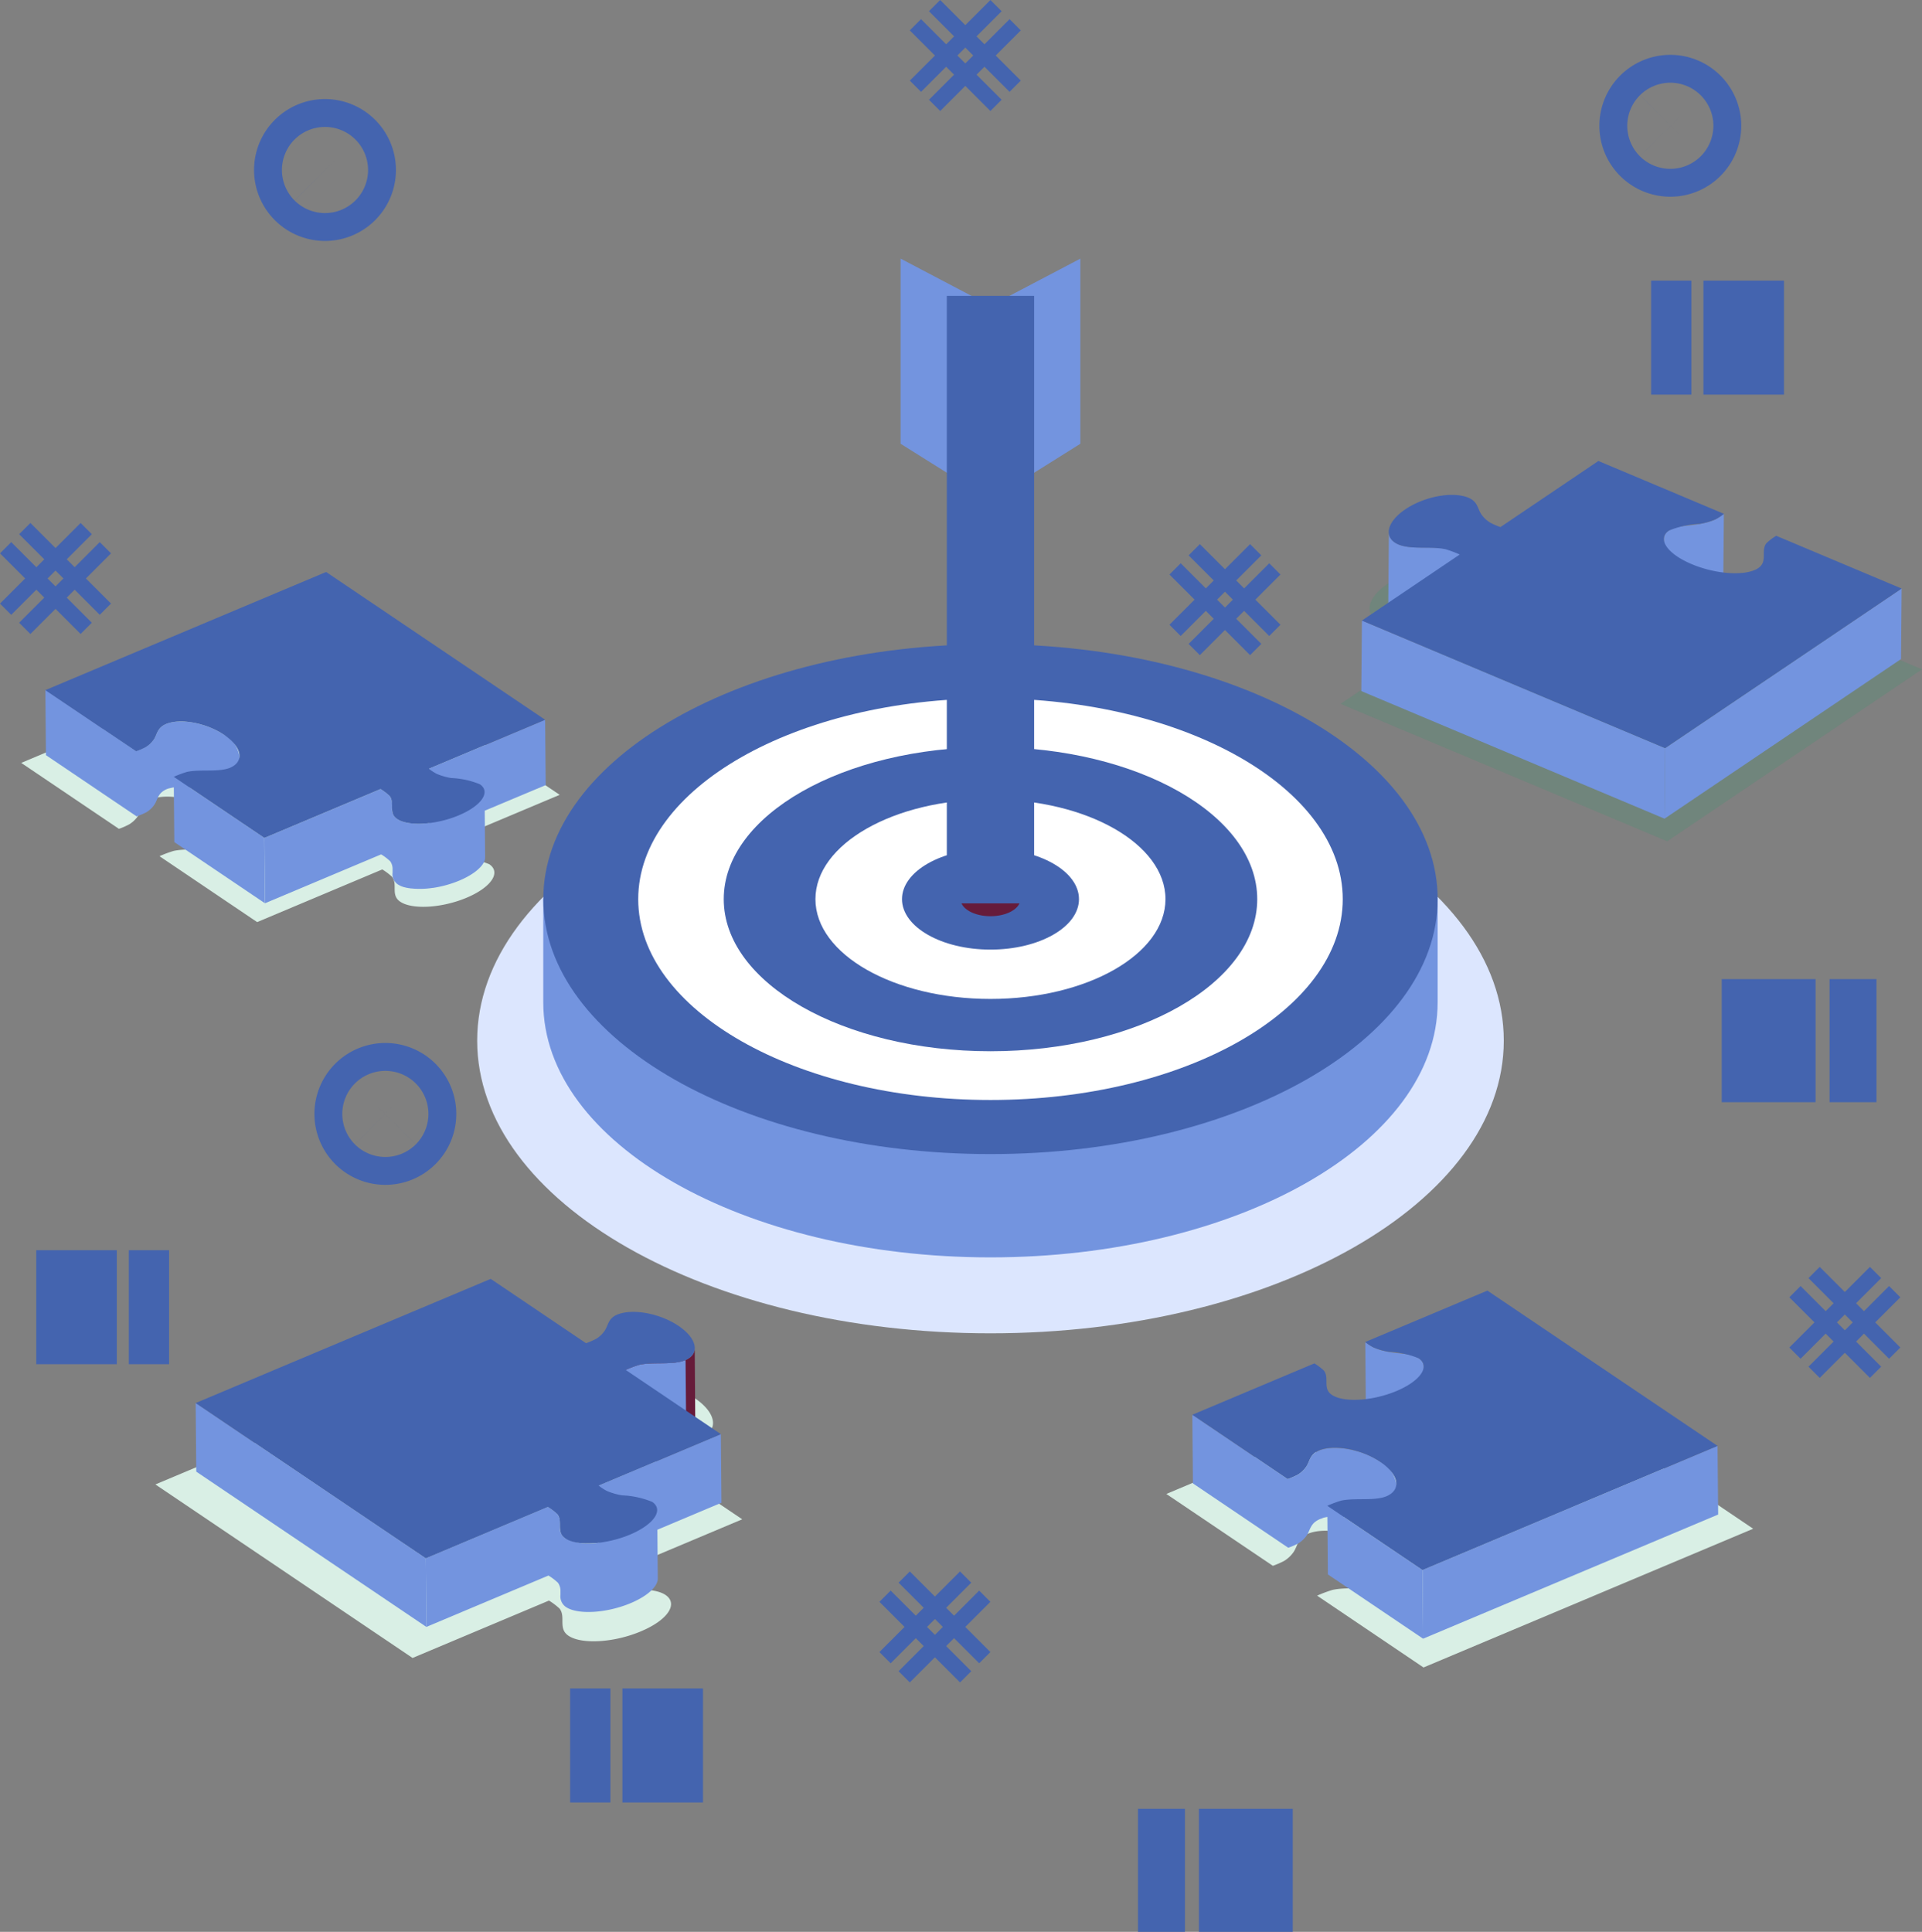 <?xml version="1.0" encoding="UTF-8"?>
<svg xmlns="http://www.w3.org/2000/svg" width="176.108" height="177.008" viewBox="0 0 176.108 177.008">
  <rect x="0" y="0" width="176.108" height="177.008" fill="#808080" stroke="none"/>
  <g id="alcohol_sec5_3" transform="translate(-508.509 -519.794)">
    <g id="Group_26651" data-name="Group 26651" transform="translate(511.831 523.488)">
      <g id="Group_26650" data-name="Group 26650" transform="translate(0)">
        <g id="Group_26649" data-name="Group 26649">
          <g id="Group_26639" data-name="Group 26639" transform="translate(0 116.082)">
            <line id="Line_150" data-name="Line 150" x2="7.382" fill="none" stroke="#4464af" stroke-miterlimit="10" stroke-width="10.446"/>
            <line id="Line_151" data-name="Line 151" x2="3.691" transform="translate(8.482)" fill="none" stroke="#4464af" stroke-miterlimit="10" stroke-width="10.446"/>
          </g>
          <g id="Group_26640" data-name="Group 26640" transform="translate(154.435 91.659)">
            <line id="Line_152" data-name="Line 152" x2="8.599" fill="none" stroke="#4464af" stroke-miterlimit="10" stroke-width="11.275"/>
            <line id="Line_153" data-name="Line 153" x2="4.299" transform="translate(9.881)" fill="none" stroke="#4464af" stroke-miterlimit="10" stroke-width="11.275"/>
          </g>
          <g id="Group_26641" data-name="Group 26641" transform="translate(100.95 167.677)">
            <line id="Line_154" data-name="Line 154" x1="8.599" transform="translate(5.582)" fill="none" stroke="#4464af" stroke-miterlimit="10" stroke-width="11.275"/>
            <line id="Line_155" data-name="Line 155" x1="4.3" fill="none" stroke="#4464af" stroke-miterlimit="10" stroke-width="11.275"/>
          </g>
          <g id="Group_26642" data-name="Group 26642" transform="translate(147.966 27.243)">
            <line id="Line_156" data-name="Line 156" x1="7.383" transform="translate(4.791)" fill="none" stroke="#4464af" stroke-miterlimit="10" stroke-width="10.446"/>
            <line id="Line_157" data-name="Line 157" x1="3.691" fill="none" stroke="#4464af" stroke-miterlimit="10" stroke-width="10.446"/>
          </g>
          <g id="Group_26643" data-name="Group 26643" transform="translate(48.917 156.239)">
            <line id="Line_158" data-name="Line 158" x1="7.382" transform="translate(4.791)" fill="none" stroke="#4464af" stroke-miterlimit="10" stroke-width="10.446"/>
            <line id="Line_159" data-name="Line 159" x1="3.691" fill="none" stroke="#4464af" stroke-miterlimit="10" stroke-width="10.446"/>
          </g>
          <g id="Group_26644" data-name="Group 26644" transform="translate(83.734)">
            <line id="Line_160" data-name="Line 160" x2="1.029" y2="1.029" fill="none" stroke="#4464af" stroke-miterlimit="10" stroke-width="10.446"/>
            <line id="Line_161" data-name="Line 161" x2="1.029" y2="1.029" transform="translate(1.755 1.755)" fill="none" stroke="#4464af" stroke-miterlimit="10" stroke-width="10.446"/>
            <line id="Line_162" data-name="Line 162" x1="1.029" y2="1.029" transform="translate(1.755)" fill="none" stroke="#4464af" stroke-miterlimit="10" stroke-width="10.446"/>
            <line id="Line_163" data-name="Line 163" x1="1.029" y2="1.029" transform="translate(0 1.755)" fill="none" stroke="#4464af" stroke-miterlimit="10" stroke-width="10.446"/>
          </g>
          <g id="Group_26645" data-name="Group 26645" transform="translate(0.371 47.918)">
            <line id="Line_164" data-name="Line 164" x2="1.029" y2="1.029" fill="none" stroke="#4464af" stroke-miterlimit="10" stroke-width="10.446"/>
            <line id="Line_165" data-name="Line 165" x2="1.029" y2="1.029" transform="translate(1.755 1.755)" fill="none" stroke="#4464af" stroke-miterlimit="10" stroke-width="10.446"/>
            <line id="Line_166" data-name="Line 166" x1="1.029" y2="1.029" transform="translate(1.755)" fill="none" stroke="#4464af" stroke-miterlimit="10" stroke-width="10.446"/>
            <line id="Line_167" data-name="Line 167" x1="1.029" y2="1.029" transform="translate(0 1.755)" fill="none" stroke="#4464af" stroke-miterlimit="10" stroke-width="10.446"/>
          </g>
          <g id="Group_26646" data-name="Group 26646" transform="translate(107.526 49.857)">
            <line id="Line_168" data-name="Line 168" x2="1.029" y2="1.029" fill="none" stroke="#4464af" stroke-miterlimit="10" stroke-width="10.446"/>
            <line id="Line_169" data-name="Line 169" x2="1.029" y2="1.029" transform="translate(1.755 1.755)" fill="none" stroke="#4464af" stroke-miterlimit="10" stroke-width="10.446"/>
            <line id="Line_170" data-name="Line 170" x1="1.029" y2="1.029" transform="translate(1.755)" fill="none" stroke="#4464af" stroke-miterlimit="10" stroke-width="10.446"/>
            <line id="Line_171" data-name="Line 171" x1="1.029" y2="1.029" transform="translate(0 1.755)" fill="none" stroke="#4464af" stroke-miterlimit="10" stroke-width="10.446"/>
          </g>
          <g id="Group_26647" data-name="Group 26647" transform="translate(164.323 116.082)">
            <line id="Line_172" data-name="Line 172" x2="1.029" y2="1.029" fill="none" stroke="#4464af" stroke-miterlimit="10" stroke-width="10.446"/>
            <line id="Line_173" data-name="Line 173" x2="1.029" y2="1.029" transform="translate(1.755 1.755)" fill="none" stroke="#4464af" stroke-miterlimit="10" stroke-width="10.446"/>
            <line id="Line_174" data-name="Line 174" x1="1.029" y2="1.029" transform="translate(1.755)" fill="none" stroke="#4464af" stroke-miterlimit="10" stroke-width="10.446"/>
            <line id="Line_175" data-name="Line 175" x1="1.029" y2="1.029" transform="translate(0 1.755)" fill="none" stroke="#4464af" stroke-miterlimit="10" stroke-width="10.446"/>
          </g>
          <g id="Group_26648" data-name="Group 26648" transform="translate(80.95 143.986)">
            <line id="Line_176" data-name="Line 176" x2="1.029" y2="1.029" fill="none" stroke="#4464af" stroke-miterlimit="10" stroke-width="10.446"/>
            <line id="Line_177" data-name="Line 177" x2="1.029" y2="1.029" transform="translate(1.755 1.755)" fill="none" stroke="#4464af" stroke-miterlimit="10" stroke-width="10.446"/>
            <line id="Line_178" data-name="Line 178" x1="1.029" y2="1.029" transform="translate(1.755)" fill="none" stroke="#4464af" stroke-miterlimit="10" stroke-width="10.446"/>
            <line id="Line_179" data-name="Line 179" x1="1.029" y2="1.029" transform="translate(0 1.755)" fill="none" stroke="#4464af" stroke-miterlimit="10" stroke-width="10.446"/>
          </g>
          <path id="Path_78229" data-name="Path 78229" d="M1459.643,566.175a1.277,1.277,0,1,1-1.277-1.277A1.277,1.277,0,0,1,1459.643,566.175Z" transform="translate(-1308.641 -558.344)" fill="none" stroke="#4464af" stroke-miterlimit="10" stroke-width="10.446"/>
          <path id="Path_78230" data-name="Path 78230" d="M680.8,591.777a1.277,1.277,0,1,1-1.277-1.277A1.277,1.277,0,0,1,680.8,591.777Z" transform="translate(-653.067 -579.894)" fill="none" stroke="#4464af" stroke-miterlimit="10" stroke-width="10.446"/>
          <path id="Path_78231" data-name="Path 78231" d="M715.753,1138.23a1.277,1.277,0,1,1-1.277-1.277A1.277,1.277,0,0,1,715.753,1138.23Z" transform="translate(-682.489 -1039.859)" fill="none" stroke="#4464af" stroke-miterlimit="10" stroke-width="10.446"/>
        </g>
      </g>
    </g>
    <g id="Group_26675" data-name="Group 26675" transform="translate(510.452 543.496)">
      <g id="Group_26655" data-name="Group 26655" transform="translate(41.78)">
        <path id="Path_78232" data-name="Path 78232" d="M821.462,986.818c-25.974,0-47.033-12-47.033-26.816s21.059-26.814,47.033-26.814S868.494,945.194,868.494,960,847.438,986.818,821.462,986.818Z" transform="translate(-774.429 -888.351)" fill="#dce6fe"/>
        <g id="Group_26654" data-name="Group 26654" transform="translate(6.058)">
          <g id="Group_26652" data-name="Group 26652" transform="translate(0 35.323)">
            <path id="Path_78233" data-name="Path 78233" d="M812.7,1020.682v9.461c0,12.9,18.346,23.362,40.975,23.362s40.974-10.459,40.974-23.362v-9.461Z" transform="translate(-812.703 -997.321)" fill="#7394df"/>
            <path id="Path_78234" data-name="Path 78234" d="M853.678,919.8c-22.629,0-40.975-10.458-40.975-23.362s18.346-23.361,40.975-23.361,40.974,10.461,40.974,23.361S876.309,919.8,853.678,919.8Z" transform="translate(-812.703 -873.079)" fill="#4464af"/>
            <path id="Path_78235" data-name="Path 78235" d="M899.934,941.216c-17.826,0-32.277-8.238-32.277-18.4s14.452-18.4,32.277-18.4,32.277,8.24,32.277,18.4S917.761,941.216,899.934,941.216Z" transform="translate(-858.959 -899.452)" fill="#fff"/>
            <path id="Path_78236" data-name="Path 78236" d="M941.607,960.509c-13.5,0-24.441-6.238-24.441-13.935s10.943-13.935,24.441-13.935,24.441,6.239,24.441,13.935S955.107,960.509,941.607,960.509Z" transform="translate(-900.632 -923.212)" fill="#4464af"/>
            <path id="Path_78237" data-name="Path 78237" d="M986.3,981.2c-8.857,0-16.037-4.093-16.037-9.143s7.18-9.143,16.037-9.143,16.037,4.094,16.037,9.143S995.16,981.2,986.3,981.2Z" transform="translate(-945.328 -948.695)" fill="#fff"/>
            <path id="Path_78238" data-name="Path 78238" d="M1028.471,1000.721c-4.478,0-8.108-2.069-8.108-4.623s3.63-4.623,8.108-4.623,8.108,2.07,8.108,4.623S1032.949,1000.721,1028.471,1000.721Z" transform="translate(-987.496 -972.737)" fill="#4464af"/>
            <path id="Path_78239" data-name="Path 78239" d="M1057.012,1013.933c-1.514,0-2.742-.7-2.742-1.563s1.227-1.563,2.742-1.563,2.741.7,2.741,1.563S1058.526,1013.933,1057.012,1013.933Z" transform="translate(-1016.037 -989.008)" fill="#661b3a"/>
          </g>
          <g id="Group_26653" data-name="Group 26653" transform="translate(32.742)">
            <path id="Path_78240" data-name="Path 78240" d="M1071.592,672.024v-17.8l8.233-4.324v16.964Z" transform="translate(-1063.359 -649.903)" fill="#7394df"/>
            <path id="Path_78241" data-name="Path 78241" d="M1027.806,672.024v-17.8l-8.233-4.324v16.964Z" transform="translate(-1019.573 -649.903)" fill="#7394df"/>
            <path id="Path_80378" data-name="Path 80378" d="M0,0V55.663" transform="translate(8.233 3.409)" fill="#4464af" stroke="#4464af" stroke-width="8"/>
          </g>
        </g>
      </g>
      <g id="Group_26656" data-name="Group 26656" transform="translate(104.926 100.474)">
        <path id="Path_78242" data-name="Path 78242" d="M1173.4,1297.435l12.5-5.259a6,6,0,0,1,.977.742c.584.77-.169,1.819.81,2.48,1.207.813,4.175.635,6.63-.4.069-.029.136-.058.2-.087,2.307-1.029,3.233-2.466,2.06-3.257-.75-.506-2.041-.474-3.094-.668a6.9,6.9,0,0,1-1.544-.45,5.4,5.4,0,0,1-.843-.549l12.512-5.264,23.565,15.9-30.207,12.711-9.749-6.579c.038-.019.078-.037.121-.055a11.772,11.772,0,0,1,1.287-.473c1.454-.319,3.42.068,4.677-.46,1.539-.686,1.225-2.24-.669-3.518-1.915-1.293-4.722-1.813-6.268-1.163-.96.428-.922,1.1-1.294,1.652a2.843,2.843,0,0,1-.865.826c-.046.028-.222.117-.444.216-.184.082-.4.171-.6.239Z" transform="translate(-1173.401 -1284.724)" fill="#d9efe5"/>
      </g>
      <g id="Group_26659" data-name="Group 26659" transform="translate(107.308 94.552)" style="isolation: isolate">
        <path id="Path_78243" data-name="Path 78243" d="M1293.868,1279.308a.9.9,0,0,0-.455-.744,1.551,1.551,0,0,0-.154-.09l-.051-.025c-.038-.019-.078-.037-.118-.053l-.029-.013-.027-.009c-.065-.025-.131-.048-.2-.068h0c-.07-.02-.142-.038-.215-.055l-.024-.006-.031-.006c-.086-.018-.174-.036-.264-.05h-.007l-.022,0c-.093-.015-.186-.028-.281-.041l-.03,0-.3-.036-.018,0-.243-.027-.285-.034-.052-.007q-.139-.018-.274-.04l-.14-.024c-.095-.017-.19-.037-.284-.058l-.051-.011c-.069-.015-.138-.032-.206-.049h-.005c-.069-.018-.137-.036-.2-.056l-.064-.02-.139-.043-.067-.023c-.047-.016-.093-.033-.139-.051l-.052-.02c-.058-.023-.115-.047-.169-.072a4.809,4.809,0,0,1-.754-.491l.055,6.288a4.82,4.82,0,0,0,.754.491c.054.025.111.049.169.072l.012.005.04.014.14.051.065.022.142.045.04.012.02.005c.068.02.137.039.206.056h0c.07.018.14.034.211.05l.02,0,.029.006c.1.021.191.041.286.058l.117.02.023,0c.09.014.181.027.273.04l.055.007.28.034h0l.185.021.074.009.3.036.024,0c.1.012.191.026.284.042l.03,0c.09.015.177.032.264.05l.056.012c.074.017.146.035.215.055s.137.044.2.069l.056.022c.04.017.08.035.119.054l.051.025a1.7,1.7,0,0,1,.154.09.9.9,0,0,1,.455.744Z" transform="translate(-1272.671 -1272.361)" fill="#7394df"/>
        <path id="Path_78244" data-name="Path 78244" d="M1200.536,1328.595l.065-.014.088-.019.073-.013.062-.01.046,5.269,8.725,5.888-.056-6.287-7.227-4.877c.105.013.212.027.319.045l.074.013.12.022.086.017.114.024.08.018.187.045.052.013c.078.02.155.041.233.064l.044.014c.106.031.213.065.319.1l.016.006c.106.036.211.075.315.116l.026.01c.119.047.239.1.356.15l.017.007c.119.054.236.111.351.17l.012.006q.175.091.344.19l.006,0q.171.1.333.211a2.8,2.8,0,0,1,1.475,2q-.028-3.144-.055-6.288a2.8,2.8,0,0,0-1.475-2q-.162-.11-.333-.211l-.006,0q-.168-.1-.343-.19l-.012-.006q-.172-.089-.351-.17l-.017-.008c-.117-.053-.236-.1-.356-.15l-.007,0-.018-.007q-.158-.062-.319-.117l-.012,0c-.107-.037-.215-.07-.322-.1l-.025-.008-.016,0c-.078-.023-.157-.044-.235-.065l-.047-.012c-.064-.016-.128-.031-.192-.046l-.036-.009-.04-.008-.12-.025-.083-.016-.121-.022-.058-.01-.015,0q-.162-.026-.322-.045l-.025,0-.019,0c-.093-.01-.186-.019-.278-.025l-.023,0-.03,0c-.171-.01-.337-.014-.5-.01h-.054c-.079,0-.157.006-.234.013h0l-.015,0c-.08.007-.158.016-.235.026l-.025,0-.018,0-.094.016-.066.012-.1.021-.051.011-.007,0c-.068.016-.134.035-.2.056l-.044.014c-.064.021-.128.044-.189.069s-.093.044-.136.067l-.037.022-.046.025-.036.023-.046.03c-.024.016-.046.032-.068.049l-.038.029-.013.01c-.026.021-.05.043-.074.065l-.008.008-.054.055-.014.017-.025.028c-.016.02-.032.039-.047.059l-.021.028-.011.015-.02.032c-.013.019-.025.038-.037.058l-.026.045c-.011.019-.021.038-.031.057l-.011.02c0,.008-.007.015-.011.022q-.025.05-.048.1l-.01.022-.059.136-.045.1-.018.04c-.018.041-.038.083-.058.123-.011.022-.023.043-.035.064l-.016.03c-.018.031-.037.062-.057.092l-.04.057c-.02.028-.041.055-.063.083l-.028.035c-.029.036-.059.071-.091.107l-.008.009c-.034.037-.07.073-.107.109l-.033.031c-.028.026-.056.051-.085.076l-.044.036c-.029.024-.059.047-.09.07l-.043.032c-.046.032-.093.064-.142.095l-.016.009-.007,0-.02.01-.011.006-.024.012-.017.008-.025.013-.023.011-.026.012-.03.015-.029.013-.032.015-.045.021-.021.01-.072.032c-.165.074-.358.153-.536.214l-8.735-5.894.055,6.288,8.735,5.894c.179-.061.373-.14.537-.214l.135-.062h0l.056-.027,0,0,.04-.019.016-.008.029-.014.019-.009.022-.012.018-.009.016-.008.016-.008.01-.006.01-.006h0c.05-.031.1-.062.143-.095l.041-.031.092-.071.022-.018.02-.018c.029-.025.058-.05.084-.075l.035-.032c.037-.036.073-.072.107-.109v0l.008-.008c.031-.035.061-.07.09-.1l.029-.037c.021-.027.042-.055.061-.082l.017-.022.025-.036c.02-.031.039-.061.057-.092l.018-.034c.01-.019.021-.038.031-.057l0,0c.021-.041.04-.083.059-.124l.016-.039.045-.1c.02-.046.039-.092.06-.138,0-.007.006-.013.009-.019.016-.035.032-.07.05-.1l.02-.04.033-.06.025-.044c.012-.02.025-.039.038-.059l.031-.046.021-.028.046-.058.025-.029c.021-.024.044-.048.068-.071l.009-.009c.027-.026.056-.051.087-.076l.038-.029c.022-.017.045-.034.069-.05l.046-.03.083-.05.037-.021c.043-.023.088-.045.136-.067s.124-.048.188-.069l.044-.015Q1200.434,1328.62,1200.536,1328.595Z" transform="translate(-1188.449 -1307.801)" fill="#7394df"/>
        <g id="Group_26657" data-name="Group 26657" transform="translate(21.089 14.23)">
          <path id="Path_78245" data-name="Path 78245" d="M1348.73,1337.216l.055,6.288-27.034,11.376-.056-6.288Z" transform="translate(-1321.695 -1337.216)" fill="#7394df"/>
        </g>
        <g id="Group_26658" data-name="Group 26658">
          <path id="Path_78246" data-name="Path 78246" d="M1188.449,1258.68l11.183-4.706a5.354,5.354,0,0,1,.875.664c.523.688-.151,1.628.725,2.219,1.08.728,3.736.569,5.933-.356l.181-.078c2.065-.921,2.893-2.207,1.843-2.915a8.143,8.143,0,0,0-2.769-.6,6.182,6.182,0,0,1-1.382-.4,4.815,4.815,0,0,1-.754-.491l11.2-4.711,21.09,14.23-27.034,11.376-8.725-5.888.108-.05a10.513,10.513,0,0,1,1.151-.422c1.3-.286,3.061.061,4.185-.412,1.378-.614,1.1-2-.6-3.149-1.714-1.157-4.226-1.623-5.609-1.04-.859.383-.825.985-1.158,1.479a2.55,2.55,0,0,1-.774.739c-.041.025-.2.1-.4.193-.165.073-.358.153-.536.214Z" transform="translate(-1188.449 -1247.305)" fill="#4464af"/>
        </g>
      </g>
      <g id="Group_26662" data-name="Group 26662" transform="translate(12.294 93.476)">
        <path id="Path_78247" data-name="Path 78247" d="M634.873,1302.068c-.749-.506-2.043-.474-3.094-.668a6.884,6.884,0,0,1-1.545-.45,5.412,5.412,0,0,1-.843-.549l12.511-5.265-9.749-6.578c.039-.02.082-.039.126-.058a11.566,11.566,0,0,1,1.282-.47c1.453-.319,3.42.068,4.727-.482,1.488-.663,1.175-2.218-.72-3.5-1.915-1.293-4.722-1.813-6.314-1.143-.912.407-.876,1.08-1.247,1.632a2.849,2.849,0,0,1-.865.826c-.046.028-.221.116-.444.216-.184.082-.4.171-.6.239l-9.76-6.587-30.207,12.711,23.565,15.9,12.5-5.259a6.053,6.053,0,0,1,.976.742c.584.769-.169,1.818.81,2.48,1.207.813,4.175.635,6.631-.4.069-.029.137-.058.2-.088C635.121,1304.3,636.045,1302.859,634.873,1302.068Z" transform="translate(-588.131 -1273.105)" fill="#d9efe5"/>
        <g id="Group_26661" data-name="Group 26661" transform="translate(3.69)" style="isolation: isolate">
          <g id="Group_26660" data-name="Group 26660" transform="translate(39.399 6.324)">
            <path id="Path_78248" data-name="Path 78248" d="M877.044,1280.459c0,.015,0,.03,0,.046s0,.032,0,.048,0,.027,0,.04,0,.031-.006.047-.006.031-.009.045l-.007.035c0,.016-.008.031-.013.046s-.006.022-.009.033l-.007.019a.991.991,0,0,1-.053.125v0a1.108,1.108,0,0,1-.069.115l-.013.018a1.191,1.191,0,0,1-.085.106l-.026.028-.03.03-.036.033-.034.03-.032.026-.06.046-.033.023-.07.045-.031.02-.064.035-.036.02-.107.051a2.913,2.913,0,0,1-.444.143q-.185.044-.383.072c-.125.018-.253.032-.383.043-.181.015-.366.023-.554.028-.41.012-.831.008-1.24.019-.184.005-.366.013-.544.028l.055,6.288c.177-.014.359-.023.543-.028.409-.012.83-.008,1.24-.019.188-.005.373-.014.554-.029.13-.01.258-.025.383-.043s.259-.043.382-.072a2.852,2.852,0,0,0,.444-.144c.037-.017.073-.033.108-.052l.03-.016.071-.04.007,0,.02-.013.073-.047.033-.023.06-.046.019-.014.014-.012.033-.03.036-.033.03-.03.018-.019.007-.009a1.182,1.182,0,0,0,.086-.106l.005-.007.007-.011a1.072,1.072,0,0,0,.069-.115h0a1.069,1.069,0,0,0,.054-.127.1.1,0,0,0,0-.01l0-.007c0-.013.008-.025.011-.038s.008-.027.011-.041l.008-.038c0-.01,0-.021.006-.031s0-.008,0-.011,0-.034.006-.051,0-.024,0-.036,0-.037,0-.056,0-.018,0-.027v-.013Z" transform="translate(-870.714 -1280.459)" fill="#661b3a"/>
            <path id="Path_78249" data-name="Path 78249" d="M861.638,1289.718l-.006,0a10.586,10.586,0,0,0-1.141.419c-.039.018-.077.035-.112.052l.055,6.287.112-.052a10.6,10.6,0,0,1,1.141-.419h.007c.1-.022.2-.04.3-.055.124-.018.251-.031.38-.042l-.055-6.288q-.194.016-.38.042Q861.786,1289.686,861.638,1289.718Z" transform="translate(-860.378 -1288.171)" fill="#661b3a"/>
          </g>
          <path id="Path_78250" data-name="Path 78250" d="M771.783,1336.7l-.055-6.288-11.2,4.712.046,5.232a4.954,4.954,0,0,1-3.1-.392,1.124,1.124,0,0,1-.494-1.022q0-.156,0-.311a1.4,1.4,0,0,0-.229-.885,5.405,5.405,0,0,0-.873-.664l-11.185,4.706.055,6.288,11.185-4.706a5.366,5.366,0,0,1,.873.664,1.293,1.293,0,0,1,.227.789c0,.1,0,.207,0,.311a1.18,1.18,0,0,0,.5,1.119c1.08.729,3.736.569,5.934-.355l.183-.079c1.462-.652,2.3-1.487,2.3-2.17q-.019-2.238-.039-4.475Z" transform="translate(-723.605 -1316.186)" fill="#7394df"/>
          <path id="Path_78251" data-name="Path 78251" d="M865.868,1287.51l.055,6.287c-1.17.493-2.93.146-4.231.432a10.5,10.5,0,0,0-1.147.421l-.112.052-.055-6.288c.035-.017.073-.035.112-.052a10.373,10.373,0,0,1,1.148-.421C862.938,1287.656,864.7,1288,865.868,1287.51Z" transform="translate(-820.979 -1280.07)" fill="#7394df"/>
          <path id="Path_78252" data-name="Path 78252" d="M632.537,1326.61l-21.089-14.23.055,6.288,21.089,14.231Z" transform="translate(-611.447 -1301.004)" fill="#7394df"/>
          <path id="Path_78253" data-name="Path 78253" d="M653.279,1260.94a8.134,8.134,0,0,0-2.769-.6,6.147,6.147,0,0,1-1.382-.4,4.84,4.84,0,0,1-.754-.492l11.2-4.712-8.725-5.887.112-.052a10.356,10.356,0,0,1,1.148-.42c1.3-.286,3.06.061,4.231-.431,1.332-.594,1.051-1.985-.645-3.129-1.714-1.157-4.226-1.623-5.651-1.023-.816.365-.784.967-1.116,1.46a2.551,2.551,0,0,1-.774.74c-.041.025-.2.1-.4.193-.165.073-.358.153-.537.214l-8.735-5.894-27.034,11.376,21.089,14.23,11.185-4.706a5.411,5.411,0,0,1,.873.664c.523.688-.151,1.627.726,2.219,1.08.728,3.736.569,5.934-.356l.182-.079C653.5,1262.933,654.328,1261.648,653.279,1260.94Z" transform="translate(-611.447 -1240.505)" fill="#4464af"/>
        </g>
      </g>
      <g id="Group_26666" data-name="Group 26666" transform="translate(0 28.707)">
        <g id="Group_26663" data-name="Group 26663" transform="translate(0 5.83)">
          <path id="Path_78254" data-name="Path 78254" d="M510.452,879.781l27.717-11.663,21.623,14.59-11.481,4.831a4.9,4.9,0,0,0,.774.5,6.312,6.312,0,0,0,1.416.413,8.36,8.36,0,0,1,2.839.613c1.075.726.228,2.044-1.888,2.988l-.187.081c-2.253.948-4.977,1.112-6.084.365-.9-.607-.208-1.57-.744-2.275a5.455,5.455,0,0,0-.9-.681l-11.466,4.825-8.946-6.037.115-.053a10.708,10.708,0,0,1,1.177-.431c1.335-.293,3.139.063,4.291-.422,1.412-.629,1.125-2.055-.614-3.229-1.757-1.186-4.332-1.664-5.752-1.067-.88.392-.846,1.01-1.187,1.516a2.6,2.6,0,0,1-.793.758c-.042.026-.2.106-.4.2-.169.076-.369.158-.555.22Z" transform="translate(-510.452 -868.118)" fill="#d9efe5"/>
        </g>
        <g id="Group_26665" data-name="Group 26665" transform="translate(2.209)" style="isolation: isolate">
          <path id="Path_78255" data-name="Path 78255" d="M535.908,908.652l.058-.013.089-.019.064-.011.063-.011.044,5.015,8.3,5.6-.052-5.984-6.88-4.642c.1.012.2.026.305.043l.067.011.118.021.079.016.114.024.072.016.18.044.048.012q.112.029.223.062l.039.012c.1.03.2.063.306.1l.011,0q.154.053.305.112l.022.008q.172.068.34.143l.015.007q.17.077.335.162l.011.005c.111.058.22.118.327.181l.006,0q.163.1.317.2a2.661,2.661,0,0,1,1.4,1.9q-.026-2.992-.053-5.984a2.66,2.66,0,0,0-1.4-1.9q-.154-.1-.317-.2l-.006,0q-.16-.094-.327-.181l-.011-.006q-.165-.085-.334-.162l-.017-.007q-.167-.075-.338-.143l-.007,0-.019-.007c-.1-.039-.2-.075-.3-.11l-.014-.005c-.1-.034-.2-.066-.3-.1l-.026-.008-.017,0q-.11-.032-.221-.061l-.049-.012-.178-.043-.036-.009-.04-.008-.109-.023-.083-.016-.111-.02-.058-.011-.015,0c-.1-.017-.2-.031-.3-.043l-.026,0-.019,0c-.088-.01-.176-.018-.262-.024l-.022,0h-.029c-.081-.005-.163-.009-.242-.011h-.007c-.075,0-.15,0-.223,0h-.056c-.074,0-.147.006-.219.012h-.007l-.016,0c-.075.006-.148.015-.22.025l-.024,0-.017,0-.085.014-.069.012-.082.018-.056.012-.007,0c-.064.016-.127.033-.188.052l-.042.014c-.061.02-.121.042-.179.066s-.089.042-.13.064l-.035.02-.044.024-.035.022-.043.029c-.023.015-.044.031-.065.047l-.037.028-.012.01c-.025.02-.048.041-.07.062l-.009.009-.05.051v0h0v0l-.014.017-.023.026c-.016.019-.031.037-.045.057l-.02.026-.01.014-.019.03-.036.056-.024.042-.031.057-.01.017-.009.019c-.017.033-.033.067-.048.1l-.008.017c-.02.046-.04.092-.06.138-.013.03-.025.06-.039.089l-.018.041c-.018.039-.036.079-.056.117l-.031.058-.017.032q-.026.044-.055.088c-.012.019-.026.037-.039.056s-.038.052-.059.078l-.027.034c-.028.034-.057.068-.088.1l-.006.006c-.032.035-.067.07-.1.1l-.032.029c-.026.024-.053.048-.081.072l-.041.034c-.028.023-.057.045-.087.067l-.04.03c-.044.031-.088.061-.135.09l-.008,0-.014.008-.009,0-.02.011-.014.007-.024.012-.016.008-.028.014-.023.011-.029.014-.036.017-.022.01-.041.019-.023.01-.068.03c-.157.07-.342.147-.515.2l-8.312-5.609.053,5.984,8.312,5.61c.173-.058.358-.134.515-.2l.068-.031.012-.005.052-.024.019-.009.038-.018.024-.012.029-.014.018-.009.028-.014.014-.007.024-.012.011-.006.019-.01.007,0,.012-.006h0c.047-.029.091-.059.135-.09l.041-.031q.044-.032.085-.066l.022-.017.02-.018c.027-.023.053-.047.079-.07l.034-.031c.035-.034.069-.069.1-.1h0l.006-.007q.046-.05.087-.1l.027-.034c.021-.026.04-.053.059-.079l.014-.019.025-.036c.02-.029.038-.058.055-.088l.023-.042.025-.046v0c.02-.039.039-.079.057-.12l.015-.033.046-.107q.026-.062.054-.123l.011-.023c.015-.032.03-.064.045-.1l.02-.039c.01-.019.02-.037.031-.056l.025-.042c.011-.019.024-.038.036-.056s.019-.029.029-.043l.02-.027.044-.055.024-.028q.03-.034.064-.067l.009-.009c.025-.024.053-.048.083-.072l.036-.028.065-.047.043-.028.078-.047.036-.02c.041-.022.084-.043.13-.064s.117-.046.178-.066l.042-.014C535.782,908.686,535.844,908.668,535.908,908.652Z" transform="translate(-524.406 -888.862)" fill="#7394df"/>
          <path id="Path_78256" data-name="Path 78256" d="M677,922.839l-.053-5.984-10.657,4.484.044,4.98h-.01l-.069.008c-.085.009-.17.018-.253.025l-.025,0-.183.013-.068,0-.137.006h-.05q-.161,0-.316,0h-.041c-.086,0-.171-.006-.254-.011h-.019c-.078-.005-.154-.012-.228-.02l-.056-.006c-.064-.008-.127-.016-.188-.026l-.022,0c-.066-.011-.13-.024-.193-.037l-.048-.011q-.088-.02-.172-.044l-.024-.007-.034-.011-.091-.029-.045-.017-.074-.029-.041-.017-.07-.031-.039-.019-.069-.036-.032-.017c-.032-.019-.063-.038-.093-.058a1.071,1.071,0,0,1-.47-.975q0-.146,0-.291a1.331,1.331,0,0,0-.218-.845,5.054,5.054,0,0,0-.832-.632l-10.644,4.479.053,5.984,10.643-4.479a5.018,5.018,0,0,1,.832.632,1.236,1.236,0,0,1,.216.755q0,.145,0,.29a1.125,1.125,0,0,0,.472,1.067c.03.02.061.039.093.058l.033.018.068.036.039.019.07.032.041.017.023.009.053.019.044.016.088.029.037.012.006,0,.016,0c.057.016.115.031.175.045l.025.006.021,0c.064.014.128.027.2.038h0l.016,0c.062.01.127.019.192.027l.028,0,.026,0c.075.008.151.015.229.021h.021c.083.006.168.009.255.011h.039q.155,0,.316,0h.052l.136-.006.068,0,.2-.013h.012c.084-.007.169-.016.255-.025l.067-.008c.075-.009.151-.019.227-.03l.028,0h.009l.213-.034.036-.006.179-.032.08-.016.136-.028.09-.02.128-.029.034-.008.029-.008c.115-.028.231-.058.346-.09l.046-.013q.176-.05.351-.106l.035-.012q.179-.059.357-.124l.021-.008q.184-.069.365-.144l.174-.075c.081-.036.159-.073.236-.11l.077-.039.147-.075.084-.045.13-.073.08-.046.048-.028.078-.049.069-.043q.071-.046.137-.091l.044-.03c.058-.04.114-.081.167-.122l.04-.032c.031-.025.063-.049.093-.075l.017-.015c.039-.033.075-.066.112-.1l.049-.044c.05-.048.1-.1.142-.143h0c.038-.042.074-.084.107-.126l.031-.04c.018-.023.036-.046.052-.069l.012-.018.023-.035c.019-.029.037-.058.053-.088.007-.012.014-.024.02-.036l.012-.021c.016-.031.03-.061.043-.092l.006-.016c.009-.021.017-.043.024-.064s.008-.027.012-.04l.006-.021c.008-.031.016-.061.021-.091,0-.006,0-.013,0-.019s0-.013,0-.019a.812.812,0,0,0,.007-.1v-.01q-.018-2.13-.037-4.259Z" transform="translate(-631.15 -903.311)" fill="#7394df"/>
          <g id="Group_26664" data-name="Group 26664">
            <path id="Path_78257" data-name="Path 78257" d="M524.406,842.11l25.729-10.827,20.072,13.544-10.657,4.484a4.539,4.539,0,0,0,.718.468,5.868,5.868,0,0,0,1.315.383,7.762,7.762,0,0,1,2.636.569c1,.674.212,1.9-1.753,2.773l-.174.075c-2.092.88-4.62,1.032-5.647.338-.834-.563-.193-1.457-.691-2.112a5.054,5.054,0,0,0-.832-.632l-10.644,4.479-8.3-5.6.107-.049a9.867,9.867,0,0,1,1.093-.4c1.239-.272,2.914.058,3.983-.392,1.311-.584,1.044-1.908-.57-3-1.631-1.1-4.021-1.544-5.339-.99-.817.364-.785.937-1.1,1.408a2.415,2.415,0,0,1-.736.7c-.039.024-.187.1-.375.182-.157.07-.342.147-.515.2Z" transform="translate(-524.406 -831.283)" fill="#4464af"/>
          </g>
        </g>
      </g>
      <g id="Group_26674" data-name="Group 26674" transform="translate(120.892 18.536)">
        <g id="Group_26667" data-name="Group 26667" transform="translate(0 6.498)" opacity="0.16">
          <path id="Path_78258" data-name="Path 78258" d="M1327.548,820.665l-12.381-5.21a5.932,5.932,0,0,0-.967.735c-.579.762.167,1.8-.8,2.457-1.2.806-4.136.63-6.569-.393l-.2-.087c-2.286-1.019-3.2-2.442-2.04-3.226.743-.5,2.024-.469,3.065-.661a6.8,6.8,0,0,0,1.529-.446,5.289,5.289,0,0,0,.835-.544l-12.4-5.216-9.669,6.525c-.2-.067-.416-.156-.6-.238-.219-.1-.391-.184-.436-.212a2.823,2.823,0,0,1-.857-.818c-.368-.547-.332-1.214-1.235-1.617-1.578-.665-4.358-.149-6.256,1.131-1.876,1.266-2.187,2.807-.713,3.464,1.3.546,3.243.161,4.682.478a11.441,11.441,0,0,1,1.271.465l.124.058-9.659,6.517,29.927,12.593Z" transform="translate(-1274.274 -808.072)" fill="#189e64"/>
        </g>
        <g id="Group_26673" data-name="Group 26673" transform="translate(1.898)" style="isolation: isolate">
          <path id="Path_78259" data-name="Path 78259" d="M1461.148,799.906a.927.927,0,0,1,.468-.765,1.7,1.7,0,0,1,.158-.093l.053-.026c.039-.019.079-.037.121-.054l.03-.013.028-.01c.066-.025.134-.049.2-.069h0c.071-.021.145-.039.22-.056l.026-.007.034-.006c.088-.019.176-.036.267-.051l.008,0,.03,0q.135-.022.274-.04l.037-.005.3-.036.018,0,.068-.008.2-.023.282-.034.057-.007c.094-.012.186-.026.276-.04l.144-.024c.1-.018.2-.038.293-.06l.055-.012c.07-.016.14-.032.209-.05h.007c.071-.018.14-.037.21-.057l.064-.019.142-.045.07-.024.138-.05.057-.022c.06-.024.119-.048.175-.074a4.921,4.921,0,0,0,.775-.505l-.057,6.461a4.915,4.915,0,0,1-.776.505c-.056.026-.115.05-.176.075l-.013.005-.039.014c-.047.018-.094.035-.143.052l-.068.023-.142.045-.044.014-.022.006c-.069.02-.138.039-.208.057l-.009,0c-.068.018-.137.034-.207.049l-.023.006-.034.007c-.1.021-.195.041-.292.059l-.12.021-.026,0q-.135.022-.273.04l-.061.008-.273.033h-.009l-.194.022-.1.011-.3.036-.036,0q-.14.018-.276.04l-.037.006c-.092.015-.181.033-.269.052l-.057.012c-.076.017-.15.036-.221.057h0c-.071.021-.14.045-.207.07l-.058.023c-.042.017-.082.035-.121.055l-.053.026a1.605,1.605,0,0,0-.158.093.925.925,0,0,0-.467.764Z" transform="translate(-1433.421 -792.766)" fill="#7394df"/>
          <path id="Path_78260" data-name="Path 78260" d="M1301.849,814.8c0-.012-.005-.025-.008-.037s-.005-.022-.007-.033,0-.008,0-.012,0-.034-.006-.051,0-.026,0-.039,0-.036,0-.054,0-.021,0-.031v-.013l.057-6.461c0,.015,0,.029,0,.044s0,.036,0,.054,0,.026,0,.039,0,.034.006.051.006.03.009.045,0,.025.007.037l.013.046c0,.012.006.023.01.035l.007.018a1.039,1.039,0,0,0,.055.13v0a1.031,1.031,0,0,0,.072.118l.013.019a1.131,1.131,0,0,0,.088.109l.027.029.031.031.037.034.034.03.034.027.062.047.033.024.074.048.029.018.071.039.032.018c.036.018.073.036.111.053.074.031.15.059.228.084.026.008.054.015.08.022.053.016.107.031.161.044l.044.009c.062.014.125.027.188.038l.077.013c.06.01.12.018.18.026l.06.007q.118.014.239.023l.153.01.129.008.158.006.127,0,.3.006h.008l.36,0,.229,0,.113,0,.194,0h.05l.084,0,.147.006.137.007.142.009.048,0h0l.157.015.032,0q.1.011.2.025l.023,0c.1.015.2.032.291.052l.009,0,.01,0,.013,0,.021.006.016,0,.027.008.021.007.034.011.022.007.041.013.024.008.045.015.026.009.05.017.028.01.051.018.033.011.048.017.039.014.047.017.042.016.048.018.042.016.049.019.043.017.048.019.043.017.048.019.042.017.051.021.037.015.084.037.115.053-.057,6.461-.116-.053-.084-.037-.028-.012-.06-.025-.034-.014-.055-.022-.039-.015-.053-.021-.04-.016-.051-.02-.042-.016-.048-.018-.041-.015-.049-.018-.038-.014-.047-.017-.042-.015-.039-.014-.041-.014-.037-.013-.036-.012-.035-.012-.032-.011-.033-.011-.029-.009-.027-.009-.026-.008-.022-.007-.02-.006-.019-.006-.014,0-.018,0c-.095-.021-.192-.038-.292-.053-.073-.011-.148-.021-.223-.029l-.038,0q-.1-.01-.2-.018l-.14-.009L1306,816l-.145-.005-.138,0-.189,0-.119,0-.226,0-.3,0h-.074l-.3-.006h-.015l-.124,0-.148-.006-.134-.008-.147-.01h-.016c-.076-.006-.151-.014-.225-.022l-.056-.007-.112-.014v0h0v0l-.071-.012-.076-.013c-.064-.011-.127-.024-.188-.038l-.045-.009-.012,0c-.051-.012-.1-.028-.151-.042-.026-.008-.052-.013-.078-.022-.078-.025-.155-.053-.228-.084-.038-.017-.075-.035-.111-.053l-.037-.02-.066-.037-.008,0-.024-.015-.072-.046-.035-.025-.061-.046-.02-.015h0l-.014-.013-.033-.029-.038-.035-.03-.031-.019-.02-.008-.01a1.152,1.152,0,0,1-.088-.109l-.006-.007-.007-.012a1.046,1.046,0,0,1-.071-.118h0v0a1.044,1.044,0,0,1-.054-.129l0-.011v0h0v0l0-.009c0-.011-.007-.023-.01-.034S1301.852,814.818,1301.849,814.8Z" transform="translate(-1299.357 -801.574)" fill="#7394df"/>
          <g id="Group_26669" data-name="Group 26669" transform="translate(0 14.623)">
            <g id="Group_26668" data-name="Group 26668">
              <path id="Path_78261" data-name="Path 78261" d="M1286.323,859.411l-.057,6.461,27.781,11.69.057-6.461Z" transform="translate(-1286.267 -859.411)" fill="#7394df"/>
            </g>
          </g>
          <g id="Group_26670" data-name="Group 26670" transform="translate(27.781 11.69)">
            <path id="Path_78262" data-name="Path 78262" d="M1461.848,855.5l-.057,6.461,21.671-14.623.057-6.461Z" transform="translate(-1461.791 -840.876)" fill="#7394df"/>
          </g>
          <g id="Group_26672" data-name="Group 26672" transform="translate(0.057)">
            <g id="Group_26671" data-name="Group 26671">
              <path id="Path_78263" data-name="Path 78263" d="M1336.077,778.707l-11.493-4.836a5.486,5.486,0,0,0-.9.682c-.537.707.155,1.672-.746,2.28-1.11.749-3.839.585-6.1-.365l-.188-.081c-2.121-.946-2.971-2.267-1.893-2.995a8.377,8.377,0,0,1,2.845-.614,6.3,6.3,0,0,0,1.42-.414,4.919,4.919,0,0,0,.775-.505l-11.506-4.842-8.975,6.057c-.186-.063-.386-.145-.556-.221-.2-.09-.363-.171-.4-.2a2.614,2.614,0,0,1-.8-.759c-.342-.508-.308-1.127-1.147-1.5-1.465-.617-4.045-.138-5.808,1.05-1.742,1.176-2.03,2.605-.661,3.216,1.2.507,3.01.15,4.346.444a10.577,10.577,0,0,1,1.18.432l.116.053-8.966,6.05,27.781,11.689Z" transform="translate(-1286.625 -767.017)" fill="#4464af"/>
            </g>
          </g>
        </g>
      </g>
    </g>
  </g>
</svg>
